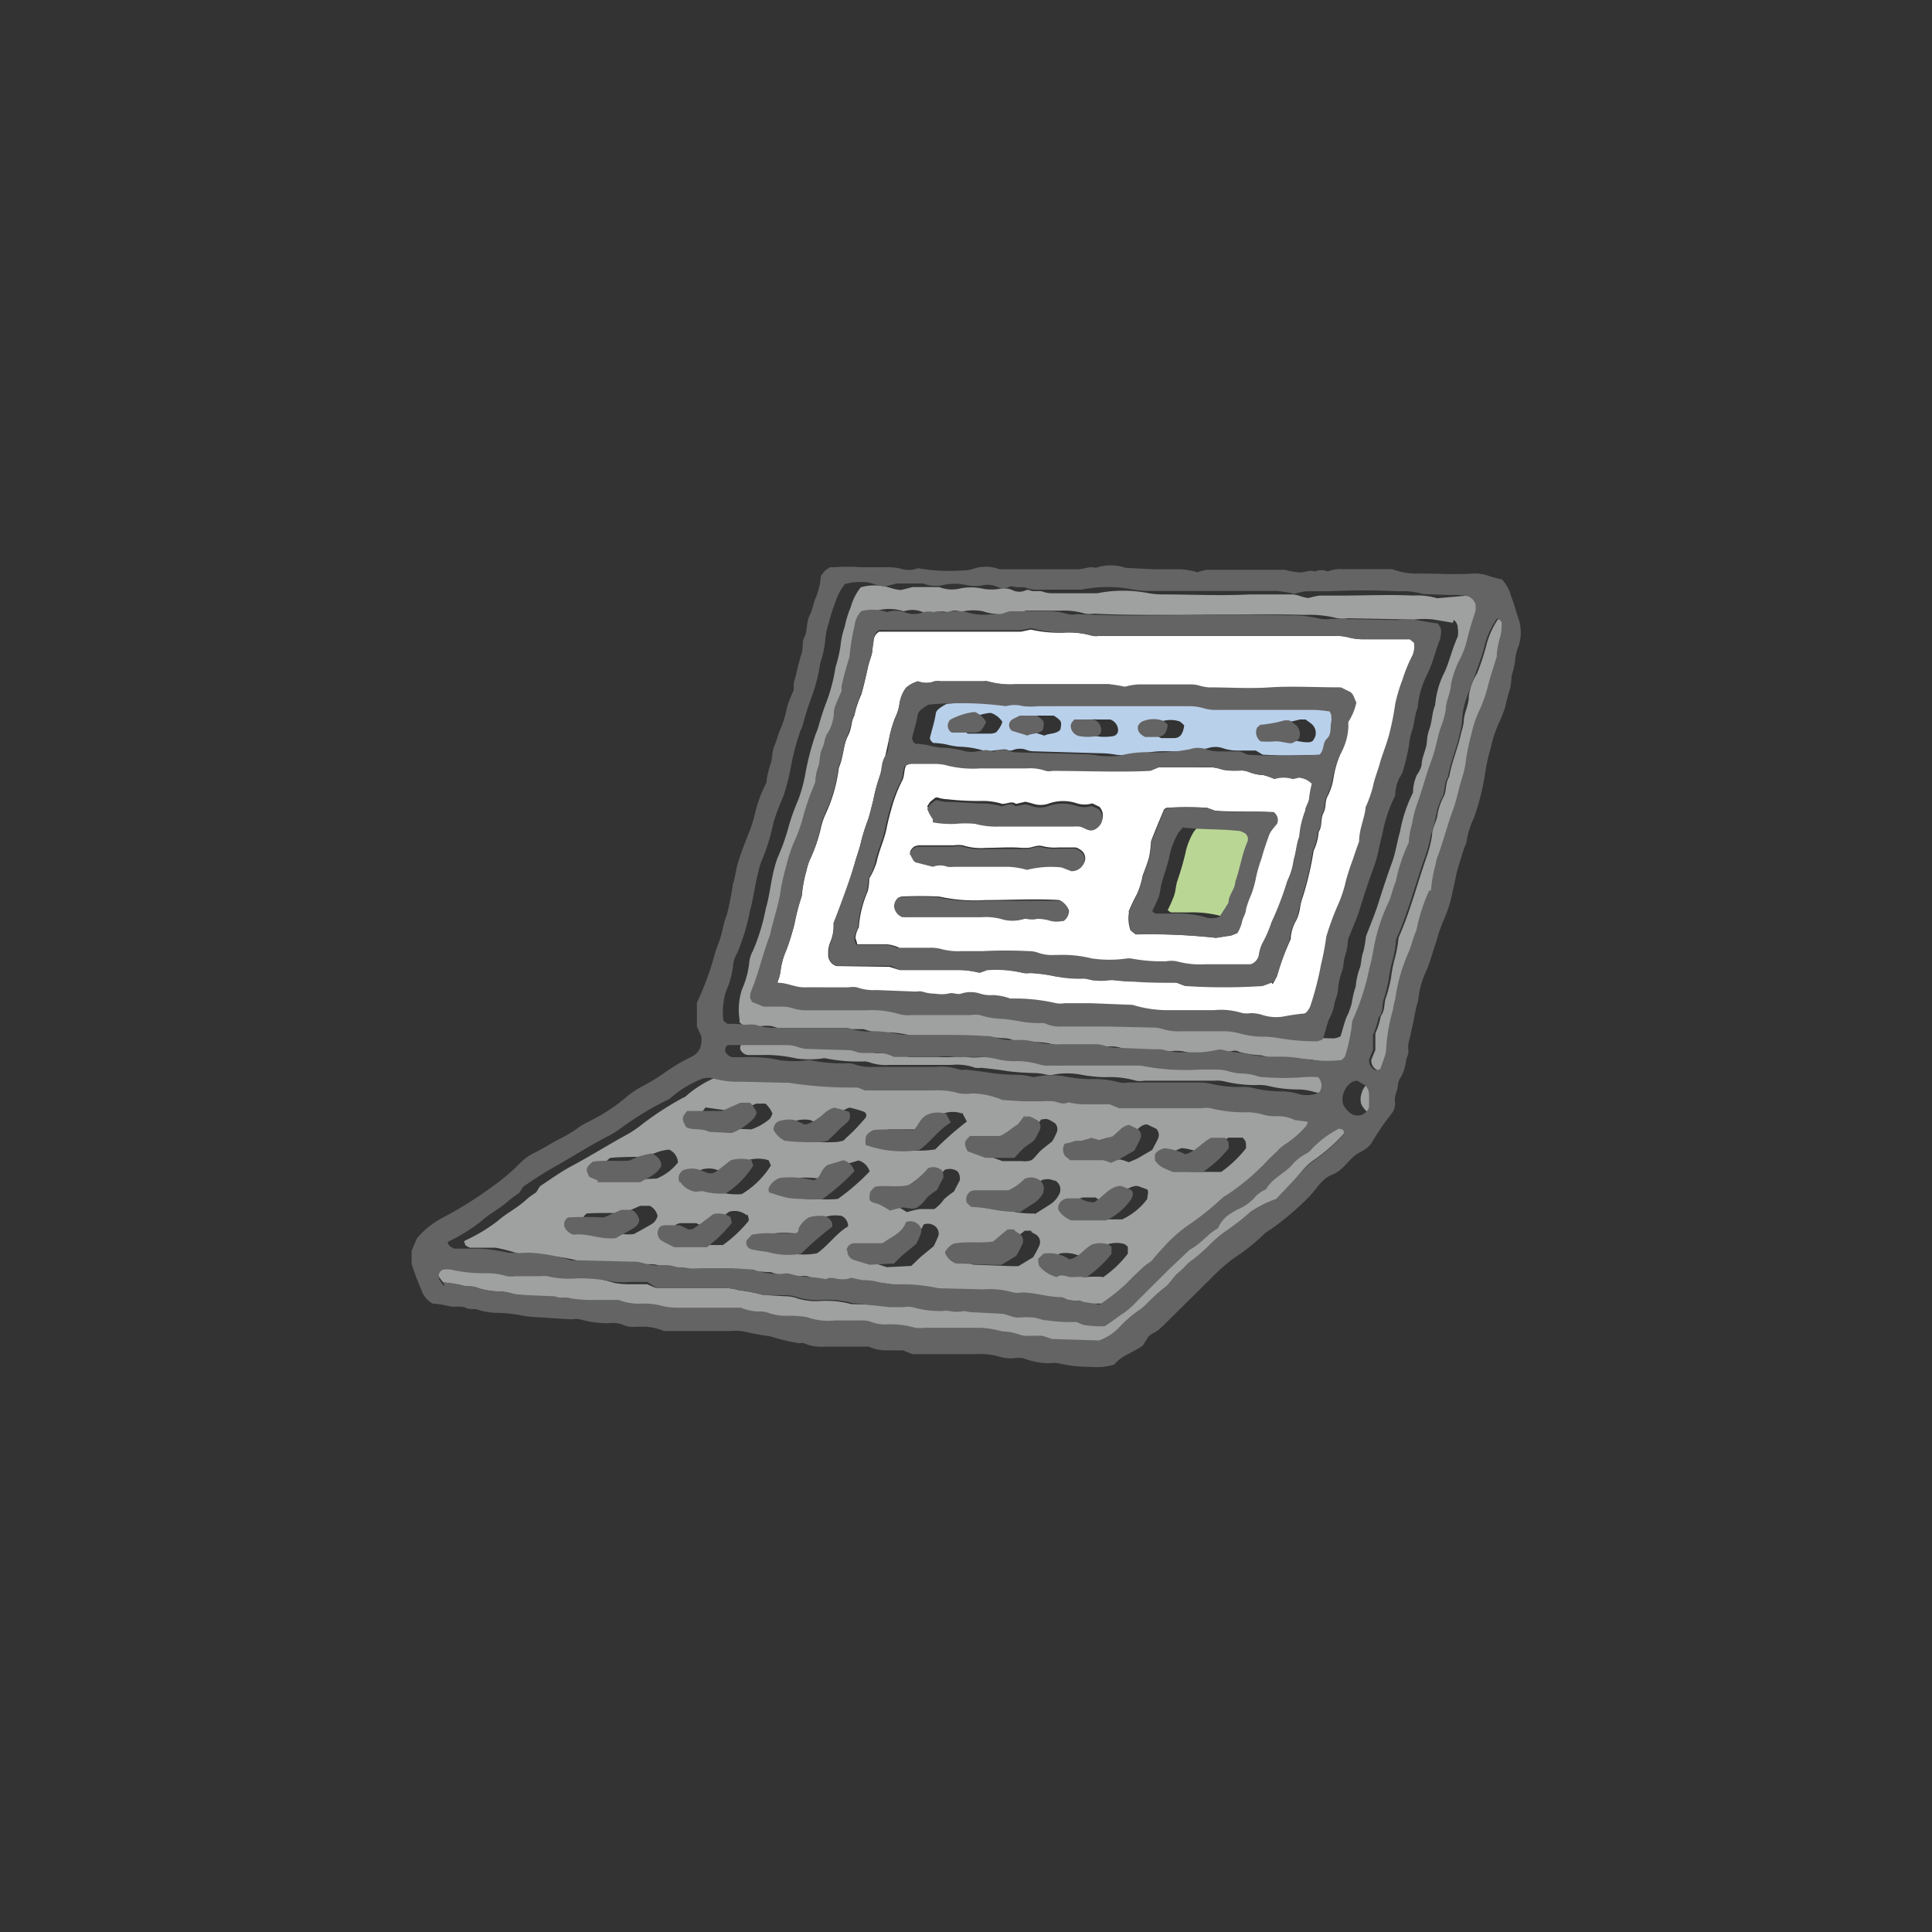 <svg xmlns="http://www.w3.org/2000/svg" viewBox="0 0 149.87 149.87"><rect x="0" y="0" width="149.87" height="149.87" fill="#333333" stroke="none"/><defs><style>.cls-1{fill:#9fa0a0;}.cls-2{fill:#fff;}.cls-3{fill:#b9d0ea;}.cls-4{fill:#bad695;}.cls-5{fill:#656464;}</style></defs><g id="レイヤー_2" data-name="レイヤー 2"><g id="レイヤー_1-2" data-name="レイヤー 1-2"><path class="cls-1" d="M86.54,101.12H84.78A1.85,1.85,0,0,1,84,101a.55.55,0,0,0-.33-.09c-1,0-2-.37-3-.37a1.52,1.52,0,0,1-.67,0,6.47,6.47,0,0,0-2.36-.24l-3.08-.12a1,1,0,0,1-.34,0,14.39,14.39,0,0,0-3.27-.31,5.9,5.9,0,0,1-1.51-.19,6.77,6.77,0,0,0-1.1-.15,4.87,4.87,0,0,1-.87-.16,1.68,1.68,0,0,1-.8.11c-.38,0-.75-.29-1.14,0-.4,0-.79-.13-1.18-.16A5.69,5.69,0,0,1,62.63,99a1.46,1.46,0,0,0-.51,0,5.66,5.66,0,0,1-2.34-.32c-.56,0-1.13-.08-1.64-.1H55.49a6.21,6.21,0,0,1-2.19-.21,3.49,3.49,0,0,0-1,0,4.15,4.15,0,0,1-1.16-.2,2.39,2.39,0,0,0-.84-.1L46.35,98h-.8a12.9,12.9,0,0,0-3.37-.6,9.77,9.77,0,0,1-1.53,0,13.66,13.66,0,0,0-2.19-.61h-2a2.21,2.21,0,0,1-.34-.18A2.61,2.61,0,0,1,36,96.3a.4.4,0,0,1,.15-.1,12.9,12.9,0,0,0,2.46-1.49c.67-.6,1.52-1,2.19-1.63a5.53,5.53,0,0,1,.79-.58c.11-.18.19-.32.31-.49.79-.52,1.56-1.08,2.41-1.54,1.45-.77,2.81-1.63,4.29-2.44a7.92,7.92,0,0,0,1-.65A23.34,23.34,0,0,1,53,85.15a.75.75,0,0,0,.28-.18,8.41,8.41,0,0,1,2.49-1.49,1.43,1.43,0,0,1,.82,0,7,7,0,0,0,2.19.25l3.28.08a1.71,1.71,0,0,1,.32,0,32.72,32.72,0,0,0,5.33.38,2.22,2.22,0,0,1,.59.22h5.4a5.93,5.93,0,0,1,2,.23,4.44,4.44,0,0,0,1,.12,6.2,6.2,0,0,1,2.18.28c.57,0,1.13.08,1.63.1H82a6,6,0,0,1,.85,0c.38,0,.74.29,1.15.08l1,.14h2.19l.76.32h6.37a1.56,1.56,0,0,1,.68,0A11.08,11.08,0,0,0,97.9,86a4.6,4.6,0,0,1,1.16.18,3.86,3.86,0,0,0,1,.13,2.76,2.76,0,0,1,1.47.29l1,.13a1.66,1.66,0,0,1-.15.33,7.5,7.5,0,0,1-1.64,1.43,3.05,3.05,0,0,0-.64.55l-.6.59a19.84,19.84,0,0,1-3.28,2.79,1.5,1.5,0,0,0-.42.29,23.23,23.23,0,0,1-2.25,1.82,12.55,12.55,0,0,0-2.4,2.14c-.25.23-.41.54-.66.77s-.54.41-.78.64-.84.79-1.23,1.2a17.15,17.15,0,0,1-2.08,1.63M74.63,86.38a2.1,2.1,0,0,0-1.44,0c-.61.18-.74.8-1.13,1.23H68.9c-.33.18-.56.36-.59.67a2,2,0,0,0,.08.49,8.53,8.53,0,0,0,4.16.39A25.12,25.12,0,0,1,75,87c-.11-.22-.23-.42-.36-.7M59.16,96.2a.52.52,0,0,0,.29.68l.08,0c.43.11.89.15,1.33.23a5.5,5.5,0,0,0,2.52.11c.87-.6,1.48-1.54,2.41-2.09a.88.88,0,0,0-.51-.81,2.77,2.77,0,0,0-1.34.1l-.39.31a4.12,4.12,0,0,0-.32.41c-.09.18-.14.43-.42.51a9.39,9.39,0,0,1-1.51,0,6.69,6.69,0,0,0-1.73.1l-.41.42M61,92.52a12.53,12.53,0,0,0,1.23.38,6.75,6.75,0,0,0,1.19.1A7.49,7.49,0,0,0,65,93a16.64,16.64,0,0,0,2.46-2.13,1.28,1.28,0,0,0-.86-.85l-1.21.36c-.6.36-.52,1.08-1.13,1.19a7.41,7.41,0,0,0-2.57-.18,1.67,1.67,0,0,0-.85.7.4.4,0,0,0,.1.5m25-4.33-.66.18h-.44l-.38.12-.47.11c-.28.43-.3.64,0,.92a4.71,4.71,0,0,0,.42.36h2.51a3.69,3.69,0,0,1,.64.21l.65-.28,1.17-.68c.16-.31.34-.61.47-.92a.68.68,0,0,0-.16-.72L89,87.23h-.16a1.22,1.22,0,0,0-.57.35l-.59.52-1,.29L86,88.26M80,95.47h-.51l-.51.41-.6.52c-1.05.25-2.08,0-3.06.16a1.53,1.53,0,0,0-.71.71,1.46,1.46,0,0,0,.87.83l3,.12H79l1.14-.69a7.77,7.77,0,0,0,.48-.9.68.68,0,0,0-.28-.87L80,95.57m-5.55-4.08a.79.79,0,0,0-.17-.62,1.06,1.06,0,0,0-1-.12,6.76,6.76,0,0,1-1.47,1.3c-.87.21-1.79,0-2.64.13-.49.42-.49.42-.42,1,.18.28.5.25.75.36a8.92,8.92,0,0,1,.85.49,8.56,8.56,0,0,1,1-.24h1.13a3,3,0,0,0,.75-.76,6.36,6.36,0,0,1,.77-.6l.48-.92m6.33-4.73c-.14.2-.31.42-.54.7a3.83,3.83,0,0,1-1.39.89H76.58c-.49.44-.51.59-.21,1.19l1.39.51h1.55A1.37,1.37,0,0,0,80,90c.2-.1.49-.52.74-.75s.62-.49.88-.71a4.41,4.41,0,0,0,.33-.65.65.65,0,0,0-.15-.79c-.27-.13-.52-.42-1-.24M67,97.14a.73.73,0,0,0,.54.75l1.26.41,1.89-.1.73-.7,1-.82a8,8,0,0,0,.38-.84.7.7,0,0,0-.16-.62.9.9,0,0,0-1-.23c-.29.81-1.14,1.08-1.82,1.64H67.49a.6.6,0,0,0-.57.56m13.34-3,1.25-.79a2,2,0,0,0,.65-.75.79.79,0,0,0-.31-1.07l-.1,0a1.19,1.19,0,0,0-1,0,4.41,4.41,0,0,1-1.25.88H76.86a.9.9,0,0,0-.28.08c-.29.2-.43.41-.28.92l.3.29a15.14,15.14,0,0,1,1.78.2,7.45,7.45,0,0,0,1.88.18M54,91.73a1.81,1.81,0,0,0,1.16.76,2.3,2.3,0,0,1,.74,0,4.76,4.76,0,0,0,1.64.14,6.76,6.76,0,0,0,2.26-2.22L59.62,90A2.86,2.86,0,0,0,58,90c-.35.26-.72.58-1.13.88a.77.77,0,0,1-.66.1l-.47-.18a1.85,1.85,0,0,0-1.29-.08.76.76,0,0,0-.41,1m40.69-.81a9.11,9.11,0,0,0,1.93-1.84c0-.51,0-.51-.26-.82H95.3c-.74.38-1.17,1-2,1.28a4.48,4.48,0,0,0-1.64-.47c-.28.11-.56.18-.72.49V90c.43.49.43.49,1.43.9ZM85.54,99.1a8.56,8.56,0,0,0,1.95-1.85v-.54a1.86,1.86,0,0,0-.28-.21,2.22,2.22,0,0,0-1.2,0c-.64.31-1,1-1.82,1.18a2.66,2.66,0,0,0-2-.44l-.43.39c0,.49,0,.52.16.65a2.53,2.53,0,0,0,1.28.77c.41-.23.77.1,1.16,0a11.42,11.42,0,0,1,1.17,0M62.89,86.89a2.54,2.54,0,0,0-1.31.1.7.7,0,0,0-.36.67,1.94,1.94,0,0,0,.87.83,17.44,17.44,0,0,0,2.8.1,3.45,3.45,0,0,0,.54-.11c.29-.3.64-.59.95-.92s.52-.57.74-.82a.31.31,0,0,0-.14-.51,7.86,7.86,0,0,0-1.08-.31,2,2,0,0,0-.88.56,4.51,4.51,0,0,1-1,.65,1.78,1.78,0,0,1-.38.1l-.77-.34m22.12,6h-.9a.8.8,0,0,0-.75.57.92.92,0,0,0,0,.33,2,2,0,0,0,1,.8h2.71A5.1,5.1,0,0,0,89,93c0-.3.13-.51,0-.73L88.26,92h-.18c-.84.13-1.28.89-1.94,1.26a1.77,1.77,0,0,1-1.09-.32M57.93,94.27A1.52,1.52,0,0,0,56.55,94c-.23.18-.49.39-.77.59l-.83.57a2.16,2.16,0,0,1-.36,0L54,94.88H52.82a1.32,1.32,0,0,0-.33.08.7.7,0,0,0-.23.61.71.71,0,0,0,.35.54,10.09,10.09,0,0,0,.93.47h2.54a10.22,10.22,0,0,0,2-1.88,1.15,1.15,0,0,0-.1-.49M47.68,91.42a27.44,27.44,0,0,0,3.27,0,4.07,4.07,0,0,0,1.64-1.24,1.14,1.14,0,0,0-.69-1,3.57,3.57,0,0,0-1,.23,5.4,5.4,0,0,0-.74.33c-1,0-1.94,0-2.83.08-.57.46-.59.56-.28,1.18l.69.38m3.28,3a1.16,1.16,0,0,0-.61-.84h-.75l-1.35.59a25.78,25.78,0,0,0-2.78,0,.63.63,0,0,0-.28.75,1.09,1.09,0,0,0,.72.59c1-.15,2,.41,3.2.26.4-.22.9-.49,1.39-.78a1,1,0,0,0,.46-.69m3.71-8.35c-.42.51-.42.62,0,1.26.53.26,1.2,0,1.75.36l1.79.08a4.42,4.42,0,0,0,1.46-.83,2.09,2.09,0,0,0,.19-.4,2.16,2.16,0,0,0-.54-.77h-.72l-1.45.64Z"/><path class="cls-1" d="M57.37,79.09a5.06,5.06,0,0,1,.18-2.32,7,7,0,0,0,.56-2,2.37,2.37,0,0,1,.29-1,15.56,15.56,0,0,0,1-3.27c.3-1,.39-2.11.67-3.16a7.41,7.41,0,0,1,.25-.8,16.41,16.41,0,0,0,.9-2.58A18.77,18.77,0,0,1,61.94,62a11.92,11.92,0,0,0,.56-2.13,21.21,21.21,0,0,1,.78-2.94,5.47,5.47,0,0,0,.23-.64,19.14,19.14,0,0,1,.64-1.94,13.8,13.8,0,0,0,.67-2.62,10.15,10.15,0,0,0,.38-1.63,6.3,6.3,0,0,1,.33-1.49A8,8,0,0,1,66,47.08a4.21,4.21,0,0,1,.77-1.52,3.74,3.74,0,0,1,1.49-.12c.54,0,1,.3,1.63.33l.9-.23h2.07a2.63,2.63,0,0,0,1.52.13,4.22,4.22,0,0,1,1.87,0,3.66,3.66,0,0,0,1.32,0,1.71,1.71,0,0,1,1,.12,1.17,1.17,0,0,0,1,0,.42.42,0,0,1,.31,0c.33.14.67,0,1,.1a2.18,2.18,0,0,0,.84.13h3.4a10.23,10.23,0,0,1,4,0,6.62,6.62,0,0,0,1,.09c2.28,0,4.56.12,6.83,0h3.28c.42,0,.75.23,1.28.28a6.28,6.28,0,0,1,.86-.19H104c1.88,0,3.75-.09,5.63,0a5.25,5.25,0,0,1,1.85.21l2.26-.2a4.39,4.39,0,0,1,1.35.12c.09.08.19.13.27.21a1.5,1.5,0,0,1,.23.33,2,2,0,0,1,0,.6c-.25.76-.47,1.52-.65,2.3a9.63,9.63,0,0,1-.46,1.27l-.74,2.07c0,.68-.36,1.31-.39,2a6.3,6.3,0,0,1-.33,1.49c-.24.82-.39,1.64-.68,2.46-.43,1.16-.74,2.37-1.17,3.55a11,11,0,0,0-.37,1.48,10,10,0,0,1-.23,1.41,11.5,11.5,0,0,0-1,3c-.26.5-.33,1.08-.58,1.63a14.34,14.34,0,0,0-1.09,3.74c-.08.5-.2,1-.33,1.5a17,17,0,0,1-1.31,4,13.51,13.51,0,0,1-.52,2.68c0,.15-.22.27-.3.36a10.51,10.51,0,0,1-2.91-.08,9.83,9.83,0,0,0-1.53-.18c-.45,0-.9,0-1.36,0a8.72,8.72,0,0,1-1.83-.29,7.66,7.66,0,0,1-1.64-.25.93.93,0,0,0-.44-.11,8.52,8.52,0,0,1-1.33.19H93.09a4.7,4.7,0,0,1-1.35-.14,2.9,2.9,0,0,0-.88,0l-2.9-.1a3.73,3.73,0,0,1-1-.16,2.35,2.35,0,0,0-.83-.12H83.74a8.13,8.13,0,0,1-2.36-.23,5.67,5.67,0,0,0-1.36-.1,4,4,0,0,1-1.64-.23,2.51,2.51,0,0,0-.67-.08c-1.2-.13-2.39,0-3.57-.08H71.72a4.66,4.66,0,0,1-1.18-.15A8.62,8.62,0,0,0,69,80.08a4.43,4.43,0,0,1-2-.25H61.38a4,4,0,0,1-1.5-.23,3,3,0,0,0-.85,0,7.82,7.82,0,0,1-1.36-.08c-.1,0-.18-.13-.3-.21m55.33-31-1.47-.25a6.44,6.44,0,0,0-1.52,0l-5.13-.1a3,3,0,0,1-.85,0,8.54,8.54,0,0,0-2.52-.26c-3.52-.1-7,0-10.58,0-1.93,0-3.86,0-5.8-.1a1.89,1.89,0,0,1-.67,0,5.5,5.5,0,0,0-1.85-.23H79.58l-.71.25H78.1a4.32,4.32,0,0,1-1.85-.2,3.89,3.89,0,0,0-1.52,0,.62.62,0,0,1-.33,0,.91.91,0,0,0-.65,0c-.26.12-.53,0-.82,0a2,2,0,0,1-1.51,0,2.1,2.1,0,0,0-1.31,0,3.67,3.67,0,0,0-2-.08,1.81,1.81,0,0,0-.5,1.08,16.49,16.49,0,0,0-.43,2.33c-.29.73-.38,1.53-.62,2.29a.43.43,0,0,0,0,.16v.18c-.15.36-.31.72-.46,1.1A2,2,0,0,0,66,55a13.22,13.22,0,0,1-.44,1.64c-.29.38-.26.87-.46,1.28s-.13,1-.34,1.49a4.62,4.62,0,0,0-.2,1.11,23.66,23.66,0,0,0-.88,2.44A11.59,11.59,0,0,1,63,64.85a11,11,0,0,0-.72,2.09c-.16.6-.29,1.21-.39,1.82-.15,1.25-.62,2.41-.85,3.62-.56,1.42-.89,2.93-1.48,4.34a1.44,1.44,0,0,0-.08.51,1,1,0,0,0,.12.32l.93.38h1.36a2.59,2.59,0,0,1,.83.1,3.42,3.42,0,0,0,1.35.18h4.42a6.63,6.63,0,0,1,2.54.28,2.55,2.55,0,0,0,1,.08c1.54,0,3.08.08,4.61,0a1.89,1.89,0,0,1,.67,0,6.44,6.44,0,0,0,1.85.29c.5,0,1,.18,1.5.23s1,0,1.53.1a1.16,1.16,0,0,1,.32.08,2.66,2.66,0,0,0,1.18.18h3.41l3.59.09a2.2,2.2,0,0,1,.67.08,4.49,4.49,0,0,0,1.63.21h3.28a4.27,4.27,0,0,1,1.18.08,7.7,7.7,0,0,0,2.19.28,7.07,7.07,0,0,1,1,.11,16.09,16.09,0,0,0,2.86.25,1.66,1.66,0,0,0,.49-.16c.15-.49.28-1,.45-1.46a5.51,5.51,0,0,0,.42-1.11,7.55,7.55,0,0,1,.31-1.31,5.43,5.43,0,0,1,.28-1.33c.18-.41.12-.88.3-1.33a8.05,8.05,0,0,0,.21-1.21c.33-.85.65-1.64.88-2.32.36-1.13.72-2.26,1.13-3.38.3-.8.4-1.63.64-2.45a11,11,0,0,1,1-3,3.35,3.35,0,0,1,.31-1.39,2.17,2.17,0,0,0,.36-.75c0-.64.38-1.2.41-1.84a3.3,3.3,0,0,1,.21-1c.2-.59.18-1.23.43-1.82a6.78,6.78,0,0,1,.75-2.59c.38-.88.59-1.83,1-2.71a2,2,0,0,0,0-.69.74.74,0,0,0-.31-.61"/><path class="cls-1" d="M34.38,99.48a4.57,4.57,0,0,1-.41-.57.54.54,0,0,1,.2-.72l.08,0a2.08,2.08,0,0,1,.61,0,11.11,11.11,0,0,0,2.7.28,5.37,5.37,0,0,1,1.64.23,2.51,2.51,0,0,0,.67,0h2a2.18,2.18,0,0,1,.51,0,7.13,7.13,0,0,0,2.34.25,14,14,0,0,1,2.94.57,5.72,5.72,0,0,0,1.17.1H50.2l.67.29H56a4.3,4.3,0,0,1,1.34.18,11.51,11.51,0,0,1,1.84.36l1.63.1a3.33,3.33,0,0,1,.84.1,4.84,4.84,0,0,0,1.85.28,7.38,7.38,0,0,1,2.52.23l2.9.1h1.2a1.52,1.52,0,0,1,.67,0,8.13,8.13,0,0,0,2.36.29,1.4,1.4,0,0,1,.5,0c.38.21.77,0,1.15,0a4.79,4.79,0,0,0,1,.11l1.88.1c.46,0,.85.3,1.33.3a5.92,5.92,0,0,1,1.19,0,9.22,9.22,0,0,1,1,.23,14.68,14.68,0,0,1,2.33.13l.54.23a10,10,0,0,0,1.64.1c.55-.32,1-.69,1.46-1a6.12,6.12,0,0,0,1.11-1l2.42-2.4,1.64-1.56c.82-.41,1.36-1.19,2.16-1.64a2.54,2.54,0,0,1,.84-1c.24-.14.49-.31.73-.42a3.9,3.9,0,0,0,1.36-1,2.68,2.68,0,0,1,.53-.41.45.45,0,0,0,.29-.18c.49-.8,1.38-1.16,2-1.85a3.53,3.53,0,0,1,1.07-.85,1.44,1.44,0,0,0,.39-.31,8.07,8.07,0,0,1,2.16-1.64.65.65,0,0,1,.31.08.33.33,0,0,1,0,.45,13.49,13.49,0,0,1-2.16,1.9,4.32,4.32,0,0,0-1,.9l-1.9,2.24a9,9,0,0,0-1.84,1.34,16.3,16.3,0,0,1-1.75,1.35A10.4,10.4,0,0,0,94,96.81a10.47,10.47,0,0,1-1.27,1.13c-.41.3-.73.7-1.12,1a14.46,14.46,0,0,1-1.16,1.23,12.35,12.35,0,0,0-1.26,1.14,4.84,4.84,0,0,1-.64.56,9.67,9.67,0,0,0-1.64,1.42,4.3,4.3,0,0,1-1.47.94l-3.65-.12L81,104H79.9a2,2,0,0,1-.67-.1,3.73,3.73,0,0,0-1.32-.25,8.4,8.4,0,0,0-1.64-.28H71.83a1.89,1.89,0,0,1-.67,0,6.94,6.94,0,0,0-2.36-.26,2.73,2.73,0,0,1-1.16-.23,1.9,1.9,0,0,0-.67-.08h-2a4.63,4.63,0,0,1-2.18-.26l-1.63-.12a3.76,3.76,0,0,1-1.33-.19,1.89,1.89,0,0,0-.85-.12,4.07,4.07,0,0,1-1.33-.29H52.69a5,5,0,0,1-1.34-.18,5.21,5.21,0,0,0-1.36-.15,4.14,4.14,0,0,1-1.84-.28L47,101.1H45.78a12.27,12.27,0,0,1-1.36-.13,3,3,0,0,1-1.15-.15l-2.7-.36a3.32,3.32,0,0,1-.83-.11,4.35,4.35,0,0,0-1-.17,5.41,5.41,0,0,1-1.64-.26c-.4-.16-.9-.08-1.32-.23a10.69,10.69,0,0,0-1.38-.21"/><path class="cls-1" d="M67.28,81.47l.54.21c.92.1,1.85-.16,2.7.33h3.41a2.83,2.83,0,0,1,1.16,0,5.79,5.79,0,0,0,1,0H77.3a6.1,6.1,0,0,1,1.34.19,5.91,5.91,0,0,0,1.18.12,6.62,6.62,0,0,1,2,.28,2.43,2.43,0,0,0,.85,0h6.48a2.18,2.18,0,0,1,.51,0,18.91,18.91,0,0,0,4.57.31h1.37a3.37,3.37,0,0,1,1,.15,3.36,3.36,0,0,0,.84.14,4.7,4.7,0,0,1,1.34.22,2,2,0,0,0,.49,0,26.37,26.37,0,0,0,3.08,0,5.53,5.53,0,0,1,1.15,0,.93.93,0,0,1,.09,1.13,2.4,2.4,0,0,1-.27.16,2.58,2.58,0,0,1-1.35,0,4.63,4.63,0,0,0-1.34-.2,9.5,9.5,0,0,1-2.19-.26,3.52,3.52,0,0,0-1-.08,9.93,9.93,0,0,1-2.36-.26,2.67,2.67,0,0,0-.85-.08H88.78a1.89,1.89,0,0,1-.67,0,7.36,7.36,0,0,0-2.38-.27,11.49,11.49,0,0,1-1.85-.19,5.76,5.76,0,0,0-2.19,0,1.35,1.35,0,0,1-.49,0,4.88,4.88,0,0,0-.84-.13,20.51,20.51,0,0,1-2.21-.15c-.69-.12-1.36-.18-2-.26a2.17,2.17,0,0,1-.51,0,4.06,4.06,0,0,0-1.83-.22H69a3.91,3.91,0,0,1-1.52-.19,1.22,1.22,0,0,0-.5-.08,13.28,13.28,0,0,1-2.88-.23.58.58,0,0,0-.32,0,7.74,7.74,0,0,1-2,0,10.63,10.63,0,0,0-2.7-.27H58a.73.73,0,0,1-.54-.37.41.41,0,0,1,.18-.55h4.62a3,3,0,0,1,.83.15,2.4,2.4,0,0,0,.84.15l3.27.09"/><path class="cls-1" d="M111.05,69.09a13.11,13.11,0,0,0-1,3.11c-.24.57-.38,1.19-.64,1.77a13.48,13.48,0,0,0-1,3.57,4.62,4.62,0,0,1-.18.82,12.37,12.37,0,0,0-.51,2.83,2.18,2.18,0,0,1-.1.67c-.11.38-.26.74-.38,1.1l-.34.08a.82.82,0,0,1-.52-.84l.31-.75V80.16a5.29,5.29,0,0,0,.42-1.35c.35-.42.23-1,.41-1.45a10.71,10.71,0,0,0,.38-1.48,11,11,0,0,1,.29-1.5,9.27,9.27,0,0,0,.3-1.64c.87-1.95,1.42-4.08,2.14-6.16a9.14,9.14,0,0,0,.46-1.8c0-.57.38-1.08.43-1.64a4.65,4.65,0,0,1,.51-1.42c.19-.48.09-1,.39-1.47.2-1.18.7-2.26.93-3.43a4.78,4.78,0,0,0,.2-.83c0-.69.41-1.3.39-2a4.39,4.39,0,0,1,.64-1.75,17.8,17.8,0,0,0,.7-2.1,6.3,6.3,0,0,1,.86-2c0-.09.18-.12.27-.17s.22.15.22.21a3.89,3.89,0,0,1-.12,1.18,6.66,6.66,0,0,0-.26,1.33v.18c-.21.7-.44,1.39-.64,2.1a11.2,11.2,0,0,1-.64,1.93,8.19,8.19,0,0,0-.7,2,18.49,18.49,0,0,0-.43,2,6.81,6.81,0,0,1-.31,1.49c-.24.8-.39,1.64-.69,2.44-.42,1.16-.72,2.37-1.16,3.54a2.52,2.52,0,0,0-.18.65,10.75,10.75,0,0,0-.37,2.1"/><path class="cls-1" d="M106.69,83.83l.63.36a.9.9,0,0,1,.27.67,5.57,5.57,0,0,1,0,1,.93.93,0,0,1-1.16.62l-.16-.07a1.93,1.93,0,0,1-.66-.73,1.28,1.28,0,0,1,0-.82,1.51,1.51,0,0,1,.53-.84.85.85,0,0,1,.65-.19"/><path class="cls-2" d="M60.32,76.15a3.26,3.26,0,0,0,.23-.81A5.48,5.48,0,0,1,61,73.71a19,19,0,0,0,.64-2.07,16,16,0,0,1,.56-2.14,10.37,10.37,0,0,1,.37-2,4.63,4.63,0,0,1,.25-.8,11.83,11.83,0,0,0,.88-2.57,5.33,5.33,0,0,1,.35-1,11.91,11.91,0,0,0,1-3.41,1.16,1.16,0,0,1,.08-.32c.3-.74.3-1.64.64-2.3S66,56,66.28,55.5a7.69,7.69,0,0,1,.54-1.64c.2-.7.36-1.42.52-2.15.09-.39.25-.75.32-1.14a4.4,4.4,0,0,1,.13-1A.84.84,0,0,1,68.2,49h11l.77-.16a9.8,9.8,0,0,0,2.42.24,6.52,6.52,0,0,1,2.36.25,2.18,2.18,0,0,0,.51,0h18.25a3.89,3.89,0,0,1,1.18.13,4.22,4.22,0,0,0,1,.13h3.7l.31.26a1.63,1.63,0,0,1-.11,1,11.87,11.87,0,0,0-.74,1.9,12.19,12.19,0,0,0-.49,2c-.1.72-.26,1.44-.43,2.16s-.55,1.67-.72,2.43-.41,1.16-.52,1.8a10.21,10.21,0,0,1-.59,1.63c0,.77-.46,1.64-.49,2.66-.17.47-.33,1-.51,1.44a14.43,14.43,0,0,0-.52,1.64,11,11,0,0,1-.66,1.93,25.26,25.26,0,0,0-.87,2.39,15.64,15.64,0,0,1-.49,2.13,21.83,21.83,0,0,1-.85,3.27,1.53,1.53,0,0,1-.26.4c-.13,0-.23.13-.33.13a15.11,15.11,0,0,0-1.5.24A3.77,3.77,0,0,1,98,78.8a3.35,3.35,0,0,0-.84-.13,2.51,2.51,0,0,1-.67,0,5.42,5.42,0,0,0-2.19-.23H90.89A8.9,8.9,0,0,1,88,78.16L84.75,78h-2A1.89,1.89,0,0,1,82,78a15.12,15.12,0,0,0-3.55-.36,4,4,0,0,0-1.33-.25,3.44,3.44,0,0,1-1-.11,2.24,2.24,0,0,0-1.49,0c-.31.08-.64-.15-1,0a2.91,2.91,0,0,1-1,0,2.63,2.63,0,0,1-1-.17,2.09,2.09,0,0,0-.5,0L68.07,77a4,4,0,0,1-1.51-.21,1.52,1.52,0,0,0-.67,0H62.48c-.7,0-1.32-.35-2-.35a.17.17,0,0,1-.14-.1m38.38,0a3.78,3.78,0,0,0,.33-.63,21.12,21.12,0,0,1,1.08-2.87v-.16a3.22,3.22,0,0,1,.42-1.28,3.31,3.31,0,0,0,.3-1,4.94,4.94,0,0,1,.21-.82A24.83,24.83,0,0,0,101.9,66a4.16,4.16,0,0,0,.39-1.47c.31-.45.13-1,.37-1.46s.1-.92.33-1.31a4.69,4.69,0,0,0,.46-1.46,7.8,7.8,0,0,1,.51-1.77,4.59,4.59,0,0,0,.52-2.13,1.4,1.4,0,0,1,0-.29,4.87,4.87,0,0,0,.58-1.51c-.15-.24-.18-.6-.48-.82l-.62-.36H93.69a3,3,0,0,1-.67-.11,2.55,2.55,0,0,0-.67-.12H88.27a5,5,0,0,0-1.08.18A10.62,10.62,0,0,0,86,53.09H78.79a6.44,6.44,0,0,1-2.18-.23,1,1,0,0,0-.34,0H73a1.35,1.35,0,0,0-.49,0,1.79,1.79,0,0,1-1.29,0,2.36,2.36,0,0,0-.93.48,2.75,2.75,0,0,0-.51,1.22,3.63,3.63,0,0,1-.35,1.13A9.43,9.43,0,0,0,69,57.15c-.11.49-.21,1-.33,1.49a11.59,11.59,0,0,1-.45,1.64,14,14,0,0,0-.48,1.8c-.13.49-.23,1-.39,1.47a16.47,16.47,0,0,0-.53,1.64c-.13.62-.36,1.2-.52,1.79-.46,1.63-1,3.11-1.64,4.63a3.31,3.31,0,0,1-.26,1.49,2,2,0,0,0-.15.84.92.92,0,0,0,.64,1L69,75l.72.23h4.54a6.53,6.53,0,0,1,1.64.21l.58-.21a9.21,9.21,0,0,1,2.82.22,1.35,1.35,0,0,0,.49,0,11.52,11.52,0,0,1,2,.27c.67.11,1.46.09,2.2.16.28,0,.55.13.83.15a5.79,5.79,0,0,0,1,0,1.78,1.78,0,0,1,.65,0,12.4,12.4,0,0,0,1.36.08c1.13,0,2.28,0,3.39.1l.62.24a49.71,49.71,0,0,0,6,0l.75-.29"/><path class="cls-2" d="M69.74,73.51a2.79,2.79,0,0,0-1-.26H66.49c0-.16-.09-.33-.13-.49a1.8,1.8,0,0,1,.26-.81,8.53,8.53,0,0,1,.69-2.8,4.4,4.4,0,0,0,.12-1A6.06,6.06,0,0,0,68,66.89c.18-.9.59-1.72.77-2.6q.15-.75.36-1.47a11.11,11.11,0,0,1,.84-2.23c.21-.36.13-.79.31-1.2a1.26,1.26,0,0,1,.42-.16h2a3,3,0,0,1,.67.08,8.24,8.24,0,0,0,2.75.25h3.59a3.63,3.63,0,0,1,1.5.19.85.85,0,0,0,.5,0c2.55,0,5.12.14,7.61,0l.54-.22h4.19a6.37,6.37,0,0,1,1.16.24,9.29,9.29,0,0,0,1.18,0,1.46,1.46,0,0,1,.51.12,3.75,3.75,0,0,0,1.15.24,6.87,6.87,0,0,1,.87.21,2.3,2.3,0,0,1,1.42,0l.47-.11a1.65,1.65,0,0,1,1,.47,10.52,10.52,0,0,0-.21,1.12c0,.36-.24.64-.31,1a7.2,7.2,0,0,0-.46,2c-.23.58-.24,1.22-.44,1.81a5.19,5.19,0,0,1-.49,1.64,27.11,27.11,0,0,1-1.07,3.42,8.78,8.78,0,0,1-.6,1.41,2.79,2.79,0,0,0-.39,1.11.93.93,0,0,1-.66.74H93.56a6.47,6.47,0,0,1-2.19-.23,2.37,2.37,0,0,0-.84,0,12.43,12.43,0,0,1-2.72-.21.81.81,0,0,0-.31,0,9.53,9.53,0,0,1-2.72,0,9.43,9.43,0,0,0-2.7-.28h-.16a3,3,0,0,1-1.34-.2,2.23,2.23,0,0,0-.68-.09,30.37,30.37,0,0,0-3.57,0H74.7a5.66,5.66,0,0,1-1.64-.18,3.08,3.08,0,0,0-.85-.09H69.85m17.73-2.89a2.75,2.75,0,0,0,.12,1.39l.39.31a47.71,47.71,0,0,1,6.21.26h0l1.16-.18a3.71,3.71,0,0,0,.47-.16,2.93,2.93,0,0,0,.35-.79c0-.41.29-.75.34-1.13A8.68,8.68,0,0,1,97,69.32a5.8,5.8,0,0,0,.33-1.15,10.52,10.52,0,0,1,.46-1.64c.16-.6.37-1.18.57-1.76a1.87,1.87,0,0,1,.15-.32,5.58,5.58,0,0,1,.49-.6A.78.78,0,0,0,98.8,63c-1.47-.08-3,0-4.54-.11l-.65-.23a27.24,27.24,0,0,0-3.13,0c-.1.08-.18.1-.19.15-.35.83-.69,1.64-1,2.44a8.6,8.6,0,0,1-.15,1.23c-.13.49-.34,1-.5,1.44a6.1,6.1,0,0,1-.45,1.45,13.85,13.85,0,0,0-.64,1.35m-5.12.7a1,1,0,0,0,.47-.83,1.48,1.48,0,0,0-.73-.77c-1.87-.12-3.79,0-5.72,0a12.65,12.65,0,0,1-3.58-.27c-1-.05-2-.05-3,0-.31.35-.39.54-.36.77a1,1,0,0,0,.64.79,3.53,3.53,0,0,0,.46,0h5.62a4.87,4.87,0,0,1,1.52.13,2.87,2.87,0,0,0,1.51.08c.16,0,.31-.14.49-.08a1.94,1.94,0,0,0,.83,0,2.77,2.77,0,0,1,1,.15,1.92,1.92,0,0,0,1,0m-10.18-7.8a7.42,7.42,0,0,0,1.76.12,7.82,7.82,0,0,1,1.53,0,6.24,6.24,0,0,0,1.83.21c1.93,0,3.85.12,5.78,0a3.84,3.84,0,0,1,.48,0c.39.08.72.43,1.14.25a1.15,1.15,0,0,0,.58-.59,1,1,0,0,0-.22-1l-.55-.26a2,2,0,0,1-1.18,0,3.33,3.33,0,0,0-2.16,0,1.9,1.9,0,0,1-1.33,0l-.51-.13-.74.17c-.31-.25-.67,0-1.06,0a5,5,0,0,0-1.49-.23A20.79,20.79,0,0,1,73.5,62a2.84,2.84,0,0,1-.65-.1.38.38,0,0,0-.33,0c-.13.12-.28.22-.39.33l-.2.31a3.24,3.24,0,0,0,.43.8m-1.79,2.74.31.57.15.15,1.33.34a1.69,1.69,0,0,1,1.13,0,1.4,1.4,0,0,0,.5,0h4.26a6.65,6.65,0,0,1,1.47.25,7.51,7.51,0,0,1,2.67-.2l.76.3a1,1,0,0,0,1-.69.77.77,0,0,0-.34-.88,1.22,1.22,0,0,0-.36-.18H82.1a3.9,3.9,0,0,1-1.18-.09c-.48-.16-.88.15-1.33.12h-.34c-.9-.08-1.8,0-2.72,0a4.65,4.65,0,0,1-1.85-.2,2.51,2.51,0,0,0-.67,0H71.29a2,2,0,0,0-.33.08.78.78,0,0,0-.39.54"/><path class="cls-3" d="M104.27,55.17l.15.28v.18a1.82,1.82,0,0,1,0,.33c-.1.44-.23.88-.33,1.32-.38.31-.2.89-.59,1.26-1.83,0-3.7.13-5.55,0l-.54-.32H95.87a3.39,3.39,0,0,1-1-.18,1.83,1.83,0,0,0-1.18,0,12.92,12.92,0,0,1-3,.24,8.34,8.34,0,0,0-2.53.28,9.64,9.64,0,0,1-1.52,0,6.69,6.69,0,0,0-1.34-.13l-5.11-.15a1.62,1.62,0,0,1-.49-.08,1.46,1.46,0,0,0-1.16,0,.62.62,0,0,1-.33,0c-.35-.16-.66,0-1,0a2.5,2.5,0,0,1-1,0,7.12,7.12,0,0,0-1.83-.28,5.51,5.51,0,0,1-1-.18,6.8,6.8,0,0,0-1-.11c-.15-.14-.28-.27-.23-.45.15-.6.34-1.19.44-1.8,0-.26.31-.49.85-.78a28.18,28.18,0,0,1,5.95.11,2.64,2.64,0,0,1,1.31,0,5.92,5.92,0,0,0,1.19,0H93.43a5,5,0,0,1,1.34.18,2.94,2.94,0,0,0,1,.12h7.48a9.65,9.65,0,0,1,1.07.09m-3.08.71h-.4a11,11,0,0,1-1.8.33c-.1,0-.18.11-.28.18A.92.92,0,0,0,99,57.43a7.11,7.11,0,0,0,1.13,0c.44,0,.87.16,1.31.15s.43-.17.56-.38a.91.91,0,0,0-.28-1.06,5.48,5.48,0,0,0-.49-.35M77.76,56a1.74,1.74,0,0,0-.87-.69h-.18a5.49,5.49,0,0,0-1.72.55.42.42,0,0,0-.18.27.64.64,0,0,0,.26.78h1.77a1.28,1.28,0,0,0,.43-.1,2.18,2.18,0,0,0,.49-.81M81,57.07c.4-.21.9-.1,1.25-.46.13-.65.11-.69-.51-1.1H80.49c-.23.12-.44.2-.63.31a.55.55,0,0,0-.12.76.43.43,0,0,0,.12.11l1.17.38m3.61-1.26c-.27.31-.3.38-.27.57a.84.84,0,0,0,.64.72,3.88,3.88,0,0,0,1.36,0,.46.46,0,0,0,.36-.51.89.89,0,0,0-.62-.78h-1a4.17,4.17,0,0,0-.5,0m7.25.46a2.11,2.11,0,0,0-.36-.31A2.24,2.24,0,0,0,90,56a.67.67,0,0,0-.47.44.83.83,0,0,0,.57.82h.93c.49,0,.71-.27.82-.9"/><path class="cls-4" d="M92.94,64.14c1.49.18,3,.1,4.47.28l.26.12a.53.53,0,0,1,.3.68s0,0,0,0c-.43,1-.56,2.06-.93,3.07,0,.58-.53,1-.51,1.64l-.71,1.1a1.68,1.68,0,0,1-1.21,0,8.89,8.89,0,0,0-2.52-.25H90.88c-.1,0-.18-.09-.3-.18a10.43,10.43,0,0,0,.48-1.08c.14-.36.14-.77.26-1.16.24-.69.45-1.4.62-2.11a5.42,5.42,0,0,1,.67-1.74,2.82,2.82,0,0,1,.33-.36"/><path class="cls-5" d="M88.63,104.39c-.78.56-1.64.76-2.19,1.46a4.68,4.68,0,0,1-1.82.18,10.15,10.15,0,0,1-2.52-.28,2.66,2.66,0,0,0-.69,0,5.52,5.52,0,0,1-2-.38,2.37,2.37,0,0,0-.84,0,3.82,3.82,0,0,1-1-.11,4.85,4.85,0,0,0-1.85-.21H70.78l-.73-.3h-1.3a3.4,3.4,0,0,1-1.37-.29H64a3.38,3.38,0,0,1-1.63-.26.69.69,0,0,0-.35,0,14.7,14.7,0,0,1-2.27-.54c-.62-.08-1.23-.19-1.84-.33a3.58,3.58,0,0,0-1.18-.08H51.51a4.65,4.65,0,0,0-1.37-.33h-.86a1.83,1.83,0,0,1-1-.17,2.16,2.16,0,0,0-1-.11,7.5,7.5,0,0,1-2.26-.29,1.52,1.52,0,0,0-.67,0l-2.61-.17a7.59,7.59,0,0,1-1.5-.18,11.25,11.25,0,0,0-1.64-.16,5,5,0,0,1-1.49-.23c-.31-.12-.69,0-1-.17s-.89,0-1.33-.13a7.09,7.09,0,0,0-1.21-.19,1.83,1.83,0,0,1-.89-1.08,19.92,19.92,0,0,1-.75-2v-1c.13-.33.26-.64.43-1a6.67,6.67,0,0,1,2.09-1.64A30.41,30.41,0,0,0,38.26,92a15.78,15.78,0,0,0,2.07-1.76,4,4,0,0,1,1.24-.87c.62-.3,1.18-.69,1.8-1a10.22,10.22,0,0,0,1.64-1c.19-.12.39-.23.59-.33A14.36,14.36,0,0,0,48.71,85a7.09,7.09,0,0,1,1.13-.74,15,15,0,0,0,1.83-1.13A14.08,14.08,0,0,1,53.59,82a1.39,1.39,0,0,0,.72-.69,2.27,2.27,0,0,0,.1-.9l-.35-.78V77.78a22.7,22.7,0,0,0,1.25-3.27,12.23,12.23,0,0,1,.41-1.3c.31-.73.36-1.53.67-2.27a22.84,22.84,0,0,0,.46-2.33c.18-.54.23-1.11.38-1.63s.52-1.51.81-2.25a10.69,10.69,0,0,0,.53-1.63,10,10,0,0,1,.88-2.38,5.78,5.78,0,0,1,.3-1.37c.19-.5.11-1,.32-1.49s.27-.87.46-1.28A8.16,8.16,0,0,0,61,55.12a3.69,3.69,0,0,1,.18-.65c.11-.32.26-.63.39-.94a.43.43,0,0,0,0-.16V53c.23-.75.35-1.53.61-2.29.15-.41,0-.91.23-1.32s.13-1.13.39-1.64.29-1,.51-1.44a5.82,5.82,0,0,0,.37-1.64c.14-.16.23-.31.35-.43A3,3,0,0,1,64.4,44h.36a13.89,13.89,0,0,1,2,0h1.89a4.71,4.71,0,0,1,1.18.1,2,2,0,0,0,1.32,0,.25.25,0,0,1,.17,0,14.78,14.78,0,0,0,3.39.15,2.37,2.37,0,0,0,.83-.14,3,3,0,0,1,2,.05h6.1c.45,0,.87-.26,1.35-.11a3.61,3.61,0,0,1,2.34,0l2.19.11h2a5.24,5.24,0,0,1,1.36.23,4.43,4.43,0,0,1,.8-.19h6a5.77,5.77,0,0,0,1.16.21c.39,0,.77-.23,1.16-.08a1.28,1.28,0,0,1,1,0,2.66,2.66,0,0,1,1.18-.18H108a5.27,5.27,0,0,0,2.19.34c1.36,0,2.72.1,4.09,0a3.17,3.17,0,0,1,1.33.23c.3.09.6.17.9.23a3,3,0,0,1,.69,1.24c.23.59.39,1.2.59,1.79a3.33,3.33,0,0,1,0,2.16,3.56,3.56,0,0,0-.26,1.16,7.42,7.42,0,0,1-.28,1.15,4.12,4.12,0,0,1-.18,1.21,11.43,11.43,0,0,0-.3,1.15,8.73,8.73,0,0,1-.42,1.11,9.62,9.62,0,0,0-.71,2.1,15,15,0,0,0-.47,2.19,18.6,18.6,0,0,1-.85,3.28,6.22,6.22,0,0,0-.53,1.63,1.63,1.63,0,0,1-.14.49c-.22.58-.38,1.18-.56,1.77s-.23,1.12-.38,1.64a10.16,10.16,0,0,1-.69,2.28,11.65,11.65,0,0,0-.57,1.63c-.26.76-.46,1.51-.75,2.25a7.12,7.12,0,0,0-.69,2.44,11.28,11.28,0,0,0-.36,1.63c-.15.56-.23,1.12-.39,1.64a2.43,2.43,0,0,0,0,.66c0,.22-.11.44-.18.65a3.54,3.54,0,0,1-.38,1.3,1.49,1.49,0,0,0-.26.62c0,.46-.3.87-.23,1.32a1.3,1.3,0,0,1-.3,1,18.59,18.59,0,0,0-1.44,2.1,1.8,1.8,0,0,1-.72.7c-.19.12-.41.22-.59.35-.62.47-1,1.21-1.8,1.52s-1.19,1.06-1.73,1.64a21.25,21.25,0,0,1-3.11,2.65,3,3,0,0,0-.41.28,14.47,14.47,0,0,1-2.33,1.87,12.92,12.92,0,0,0-1.54,1.32l-3.76,3.72c-.2.2-.4.39-.63.59s-.62.28-.82.59l-.42.67m-3.31-3.24a15.8,15.8,0,0,0,2.08-1.64c.39-.41.8-.8,1.23-1.2s.56-.39.79-.63a9.72,9.72,0,0,1,.67-.77,11.38,11.38,0,0,1,2.44-2.15,22,22,0,0,0,2.24-1.82,2,2,0,0,1,.41-.29,17.81,17.81,0,0,0,3.27-2.79l.61-.58a3.1,3.1,0,0,1,.64-.56,7.43,7.43,0,0,0,1.64-1.43,1,1,0,0,0,.13-.32l-1-.13a3,3,0,0,0-1.49-.3,3.36,3.36,0,0,1-1-.13,4.68,4.68,0,0,0-1.18-.18,10.59,10.59,0,0,1-2.86-.31,1.94,1.94,0,0,0-.68,0H86.81l-.75-.31H83.87a6.25,6.25,0,0,1-1-.15c-.39.21-.75,0-1.14-.08a6.17,6.17,0,0,0-.86,0H79.4l-1.64-.1a6.26,6.26,0,0,0-2.33-.51,3.78,3.78,0,0,1-1,0,5.77,5.77,0,0,0-2-.23H67.07a2.64,2.64,0,0,0-.61-.23,31.28,31.28,0,0,1-5.3-.37h-.35l-3.27-.08a7.12,7.12,0,0,1-2.2-.25,1.63,1.63,0,0,0-.82,0,8.31,8.31,0,0,0-2.47,1.49,1,1,0,0,1-.29.18,23.65,23.65,0,0,0-3.48,2.1,8,8,0,0,1-1,.65c-1.48.74-2.84,1.64-4.28,2.44-.83.47-1.64,1-2.42,1.54l-.31.49a7.56,7.56,0,0,0-.79.57c-.67.63-1.5,1-2.18,1.64a13.73,13.73,0,0,1-2.45,1.52s-.08,0-.13.12a1.67,1.67,0,0,0,.18.28l.32.18h2a13.47,13.47,0,0,1,2.18.31,9.9,9.9,0,0,0,1.54,0,12.83,12.83,0,0,1,3.37.6h.8l3.92.1a2.59,2.59,0,0,1,.83.1,4.29,4.29,0,0,0,1.18.2,3.49,3.49,0,0,1,1,0,6.21,6.21,0,0,0,2.19.21h2.56l1.63.1a5.83,5.83,0,0,0,2.34.33,1.1,1.1,0,0,1,.51,0,6,6,0,0,0,1.64.26,9.24,9.24,0,0,1,1.16.16c.41-.23.77,0,1.17,0a1.61,1.61,0,0,0,.78-.11l.87.18a5.2,5.2,0,0,1,1.18.13,6.37,6.37,0,0,0,1.5.2,13.42,13.42,0,0,1,3.28.31,1.93,1.93,0,0,0,.34,0l3.07.08a6.66,6.66,0,0,1,2.35.24,1.89,1.89,0,0,0,.67,0c1,0,2,.36,3,.36a.64.64,0,0,1,.33.1,1.75,1.75,0,0,0,.82.17Zm-29.15-22c.12.09.2.2.3.22a7.88,7.88,0,0,1,1.36.08,2.89,2.89,0,0,1,.83,0,4.11,4.11,0,0,0,1.51.23h5.63a4.4,4.4,0,0,0,2,.26,9.66,9.66,0,0,1,1.52.15,5.21,5.21,0,0,0,1.18.14h2.38c1.19,0,2.39,0,3.58.09a2.12,2.12,0,0,1,.67.08,4.38,4.38,0,0,0,1.64.23,4.78,4.78,0,0,1,1.36.1,7.82,7.82,0,0,0,2.36.22h2.39a2.35,2.35,0,0,1,.83.12,3.43,3.43,0,0,0,1,.16l2.9.12a2.17,2.17,0,0,1,.84.08,5,5,0,0,0,1.34.15h1.37a8.54,8.54,0,0,0,1.33-.2,1,1,0,0,1,.35,0,7.47,7.47,0,0,0,1.63.25,8.82,8.82,0,0,0,1.84.29c.45,0,.9,0,1.36,0a9.7,9.7,0,0,1,1.52.18,10.83,10.83,0,0,0,2.9.08c.09-.1.26-.21.29-.36a13.55,13.55,0,0,0,.54-2.68,18.19,18.19,0,0,0,1.31-4c.13-.51.25-1,.33-1.51A14.05,14.05,0,0,1,107.71,70c.24-.53.33-1.09.57-1.64a13,13,0,0,1,1-3,6.18,6.18,0,0,1,.25-1.42,9.27,9.27,0,0,1,.36-1.47c.44-1.18.73-2.4,1.18-3.56.29-.8.42-1.64.68-2.45a6.79,6.79,0,0,0,.4-1.4c0-.68.39-1.31.41-2a7.54,7.54,0,0,1,.76-2.07,6.67,6.67,0,0,0,.46-1.27,22.86,22.86,0,0,1,.67-2.28,2.15,2.15,0,0,0,0-.62,1.9,1.9,0,0,0-.22-.33,1.86,1.86,0,0,0-.28-.21,4.36,4.36,0,0,0-1.35-.12l-2.21-.08a5.25,5.25,0,0,0-1.85-.21c-1.86-.1-3.75-.08-5.61,0h-1.64a6.24,6.24,0,0,0-.88.19,12.83,12.83,0,0,0-1.36-.22H88.94a8.43,8.43,0,0,1-1-.1,10.23,10.23,0,0,0-4.05,0h-3.4a2.18,2.18,0,0,1-.84-.13c-.31-.12-.65,0-1-.1a.47.47,0,0,0-.33,0,1.12,1.12,0,0,1-1,0,1.71,1.71,0,0,0-1-.12,3.36,3.36,0,0,1-1.34,0,4.13,4.13,0,0,0-1.85,0,2.7,2.7,0,0,1-1.54-.13H69.57l-.9.23c-.64,0-1.08-.36-1.64-.33a4.18,4.18,0,0,0-1.49.15,4.67,4.67,0,0,0-.78,1.52,11.21,11.21,0,0,0-.46,1.46A6.3,6.3,0,0,0,64,49.83a8.31,8.31,0,0,1-.38,1.64,12.6,12.6,0,0,1-.67,2.62c-.24.64-.44,1.28-.62,1.93a2.35,2.35,0,0,1-.23.64,18.85,18.85,0,0,0-.78,3,17.57,17.57,0,0,1-.56,2.13A18.89,18.89,0,0,0,60,63.8a15,15,0,0,1-.9,2.93,4.63,4.63,0,0,0-.25.8c-.27,1-.39,2.11-.68,3.16a16.21,16.21,0,0,1-1,3.28,2.18,2.18,0,0,0-.31,1,6.91,6.91,0,0,1-.55,1.95,5.4,5.4,0,0,0-.18,2.33M34.4,99.48a10.17,10.17,0,0,1,1.33.2c.42.14.91,0,1.32.23a5.68,5.68,0,0,0,1.64.26,4.34,4.34,0,0,1,1,.16,4.05,4.05,0,0,0,.84.12l2.55.11c.36.2.77,0,1.15.15a12.27,12.27,0,0,0,1.36.13H48a4.28,4.28,0,0,0,1.84.28,5.66,5.66,0,0,1,1.36.14,5,5,0,0,0,1.34.18h4.91a4.29,4.29,0,0,0,1.33.3,1.89,1.89,0,0,1,.85.11,4,4,0,0,0,1.33.22,8.5,8.5,0,0,1,1.63.1,4.9,4.9,0,0,0,2.18.26h2.05a2.2,2.2,0,0,1,.67.08,3.08,3.08,0,0,0,1.16.23A6.94,6.94,0,0,1,71,103a2.51,2.51,0,0,0,.67,0h4.44a8.4,8.4,0,0,1,1.64.28,4.22,4.22,0,0,1,1.32.24,1.43,1.43,0,0,0,.67.1h1.13l.74.25,3.65.11a4.17,4.17,0,0,0,1.48-.93,9.66,9.66,0,0,1,1.63-1.43,4.22,4.22,0,0,0,.64-.55,15.19,15.19,0,0,1,1.26-1.15c.49-.34.72-.87,1.17-1.23s.7-.75,1.11-1a12.46,12.46,0,0,0,1.28-1.13,9.25,9.25,0,0,1,1.45-1.2A17.74,17.74,0,0,0,97,94a8.69,8.69,0,0,1,2-1L101,90.88a4.61,4.61,0,0,1,1-.9,13,13,0,0,0,2.16-1.9.31.31,0,0,0,0-.44.65.65,0,0,0-.31-.08,7.87,7.87,0,0,0-2.16,1.64,1.66,1.66,0,0,1-.39.31,3.53,3.53,0,0,0-1.07.85c-.6.69-1.49,1-2,1.85,0,.08-.2.11-.29.18a2.35,2.35,0,0,0-.53.41,3.67,3.67,0,0,1-1.36,1c-.24.12-.49.28-.73.43a2.54,2.54,0,0,0-.84,1.05c-.8.44-1.34,1.23-2.16,1.64l-1.64,1.55-2.42,2.41a7,7,0,0,1-1.12,1c-.47.29-.9.67-1.45,1a9,9,0,0,1-1.64-.1l-.56-.23a12.91,12.91,0,0,1-2.31-.13c-.34,0-.65-.18-1-.21a5.92,5.92,0,0,0-1.19,0c-.48,0-.87-.28-1.33-.3l-1.87-.1a4.88,4.88,0,0,1-1-.11,2.79,2.79,0,0,1-1.15,0,1.46,1.46,0,0,0-.51,0,7.78,7.78,0,0,1-2.35-.3,1.94,1.94,0,0,0-.68,0H69l-2.88-.32a7.4,7.4,0,0,0-2.52-.23,5.25,5.25,0,0,1-1.85-.26,3,3,0,0,0-.84-.12H59.22a9.44,9.44,0,0,0-1.83-.38,5.09,5.09,0,0,0-1.34-.18H50.94l-.74-.47H48.87a5.72,5.72,0,0,1-1.17,0,14.75,14.75,0,0,0-2.89-.28A7.1,7.1,0,0,1,42.47,99,1.46,1.46,0,0,0,42,99h-2a2.5,2.5,0,0,1-.67,0,5.37,5.37,0,0,0-1.64-.23,11.63,11.63,0,0,1-2.7-.28,2.08,2.08,0,0,0-.61,0,.5.5,0,0,0-.32.64.36.36,0,0,0,0,.09,2.73,2.73,0,0,0,.43.58M66,81.47l-3.27-.1a2.44,2.44,0,0,1-.84-.15,2.83,2.83,0,0,0-.81-.15H56.5c-.19,0-.31.38-.21.56a.81.81,0,0,0,.54.38h1a10.22,10.22,0,0,1,2.7.24,7.82,7.82,0,0,0,2.05,0,.81.81,0,0,1,.31,0,12.64,12.64,0,0,0,2.88.23,1.51,1.51,0,0,1,.51.08,3.81,3.81,0,0,0,1.5.2h4.78a4.29,4.29,0,0,1,1.85.21,1.4,1.4,0,0,0,.5,0c.68.09,1.36.15,2,.27a18.09,18.09,0,0,0,2.21.14,5.74,5.74,0,0,1,.83.13.82.82,0,0,0,.49,0,5.81,5.81,0,0,1,2.2,0,11.63,11.63,0,0,0,1.86.2,7.48,7.48,0,0,1,2.36.26,1.89,1.89,0,0,0,.67,0h5.47a3.37,3.37,0,0,1,.84.08,9.47,9.47,0,0,0,2.37.27,3.2,3.2,0,0,1,1,.08,9,9,0,0,0,2.19.26,4.61,4.61,0,0,1,1.33.2,2.54,2.54,0,0,0,1.34,0,2.28,2.28,0,0,0,.3-.17.92.92,0,0,0-.12-1.13,7.36,7.36,0,0,0-1.15,0,19.54,19.54,0,0,1-3.06,0,1.69,1.69,0,0,1-.5-.08,4.43,4.43,0,0,0-1.35-.21,3.91,3.91,0,0,1-.83-.15,3.41,3.41,0,0,0-1-.15H93.07a17.66,17.66,0,0,1-4.59-.31h-7a2.12,2.12,0,0,1-.83-.08,6,6,0,0,0-2-.26,5.92,5.92,0,0,1-1.18-.13,6.78,6.78,0,0,0-1.34-.2H74.93a5.79,5.79,0,0,1-1,0,3.23,3.23,0,0,0-1.16,0H69.33c-.86-.49-1.79-.23-2.69-.33L66,81.47m45-12.38a10.77,10.77,0,0,1,.38-2.1,2.18,2.18,0,0,1,.18-.65c.42-1.17.73-2.38,1.16-3.54.29-.8.44-1.64.69-2.44a6.82,6.82,0,0,0,.32-1.49,18.49,18.49,0,0,1,.43-2,8.1,8.1,0,0,1,.67-1.92,10.92,10.92,0,0,0,.64-1.93c.2-.71.42-1.39.64-2.1v-.18a6.56,6.56,0,0,1,.26-1.32,3.64,3.64,0,0,0,.11-1.18,2.47,2.47,0,0,1-.21-.22c-.06-.08-.23,0-.28.17a6.07,6.07,0,0,0-.85,2c-.18.72-.46,1.41-.7,2.1s-.43,1.16-.64,1.75a6.06,6.06,0,0,0-.39,2,8.33,8.33,0,0,1-.17.84c-.23,1.16-.73,2.24-.93,3.42-.3.44-.2,1-.39,1.47a4.62,4.62,0,0,0-.51,1.43,11.5,11.5,0,0,1-.43,1.63,10,10,0,0,1-.52,1.87c-.72,2.08-1.28,4.21-2.16,6.16a7.52,7.52,0,0,1-.28,1.63,13,13,0,0,0-.3,1.51,10.54,10.54,0,0,1-.37,1.47c-.18.48,0,1-.41,1.46a6.34,6.34,0,0,1-.43,1.34v1.17l-.31.75a.83.83,0,0,0,.52.84l.35-.09c.11-.36.26-.72.38-1.09a3.08,3.08,0,0,0,.09-.67,13.65,13.65,0,0,1,.51-2.84,5.28,5.28,0,0,1,.18-.82,13.5,13.5,0,0,1,1-3.57c.26-.57.37-1.19.64-1.76a13.62,13.62,0,0,1,1-3.12M105.4,83.84a.87.87,0,0,0-.67.2,1.68,1.68,0,0,0-.53.83,1.43,1.43,0,0,0,0,.82,1.8,1.8,0,0,0,.68.74.94.94,0,0,0,1.26-.39l.06-.17v-1a1,1,0,0,0-.29-.67l-.61-.36"/><path class="cls-5" d="M73.39,86.38l.36.7c-.94.56-1.54,1.48-2.43,2.13a8.57,8.57,0,0,1-4.17-.39,2,2,0,0,1,0-.49c0-.31.26-.49.59-.67,1-.1,2.08,0,3.16,0,.37-.43.52-1,1.13-1.23a2,2,0,0,1,1.42,0"/><path class="cls-5" d="M57.93,96.2l.39-.42a6.87,6.87,0,0,1,1.75-.1h1.49c.48,0,.33-.33.45-.51a2.94,2.94,0,0,1,.31-.41,4.08,4.08,0,0,1,.39-.31,2.77,2.77,0,0,1,1.34-.1c.3.18.56.4.51.81a23.8,23.8,0,0,0-2.41,2.09,5.51,5.51,0,0,1-2.52-.11c-.44-.08-.9-.12-1.34-.23a.52.52,0,0,1-.38-.64.25.25,0,0,1,0-.07"/><path class="cls-5" d="M59.75,92.57a.38.38,0,0,1-.08-.49,1.46,1.46,0,0,1,.85-.71,7.41,7.41,0,0,1,2.57.18c.6-.11.52-.83,1.13-1.19L65.43,90a1.29,1.29,0,0,1,.85.85A16.64,16.64,0,0,1,63.82,93a7.4,7.4,0,0,1-1.63,0,5.82,5.82,0,0,1-1.18-.1,11.22,11.22,0,0,1-1.25-.38"/><path class="cls-5" d="M84.62,88.26l.69.18,1-.29.59-.53a1.31,1.31,0,0,1,.58-.34.22.22,0,0,1,.16,0l.65.33a.62.62,0,0,1,.17.72c-.13.31-.3.6-.46.92l-1.18.68-.65.28a2.74,2.74,0,0,0-.63-.21H83c-.15-.15-.29-.23-.41-.36a.9.9,0,0,1,0-.92l.49-.11.36-.12h.45l.65-.18"/><path class="cls-5" d="M78.71,95.47l.29.19a.66.66,0,0,1,.3.87,7.77,7.77,0,0,1-.48.9l-1.14.69h-.53l-3-.11a1.44,1.44,0,0,1-.85-.84,1.38,1.38,0,0,1,.69-.7c1-.2,2,0,3.06-.17l.61-.52.5-.41h.53"/><path class="cls-5" d="M73.16,91.39c-.17.3-.31.61-.48.92a5.77,5.77,0,0,0-.78.6,2.74,2.74,0,0,1-.76.76c-.37.19-.72,0-1.11,0a9.41,9.41,0,0,0-1,.24,6.47,6.47,0,0,0-.85-.49c-.24-.11-.55-.08-.73-.36,0-.59,0-.59.42-1,.85-.15,1.77.08,2.62-.14A6.56,6.56,0,0,0,72,90.62a1,1,0,0,1,1,.12c.21.16.16.39.18.62"/><path class="cls-5" d="M79.49,86.66c.41-.18.66.11,1,.24a.67.67,0,0,1,.15.79c-.1.21-.21.41-.34.65s-.58.45-.87.71-.47.49-.74.77H76.45l-1.39-.51c-.31-.6-.28-.75.19-1.19h2.3c.59-.23,1-.69,1.4-.89.22-.28.38-.51.54-.7"/><path class="cls-5" d="M65.67,97a.61.61,0,0,1,.58-.56h2.21c.69-.51,1.52-.78,1.82-1.64a.88.88,0,0,1,1,.23.61.61,0,0,1,.16.63,6.71,6.71,0,0,1-.36.83l-1,.82c-.26.23-.49.46-.73.7l-1.89.1-1.19-.36a.75.75,0,0,1-.54-.75"/><path class="cls-5" d="M79,94a9.26,9.26,0,0,1-1.9-.16,11.89,11.89,0,0,0-1.77-.22l-.31-.29a.71.71,0,0,1,.28-.92,1.2,1.2,0,0,1,.27-.08h2.66a4,4,0,0,0,1.24-.88,1.17,1.17,0,0,1,1,0,.8.8,0,0,1,.46,1l0,.08a2.07,2.07,0,0,1-.66.75L79,94.11"/><path class="cls-5" d="M52.72,91.73a.73.73,0,0,1,.36-1l.05,0a1.88,1.88,0,0,1,1.3.08l.47.18a.76.76,0,0,0,.64-.1c.41-.3.8-.62,1.13-.88a2.86,2.86,0,0,1,1.64,0,1.38,1.38,0,0,0,.13.39,6.88,6.88,0,0,1-2.15,2.18,5.34,5.34,0,0,1-1.64-.14c-.19-.08-.42,0-.73,0a1.74,1.74,0,0,1-1.15-.75"/><path class="cls-5" d="M93.4,90.92H91c-1-.41-1-.41-1.41-.9v-.46c.16-.31.44-.38.72-.49a4.48,4.48,0,0,1,1.64.47c.83-.23,1.26-.9,2-1.28h1.08c.3.31.3.31.28.82a9.2,9.2,0,0,1-2,1.84"/><path class="cls-5" d="M84.31,99.07a11.61,11.61,0,0,0-1.18,0c-.39,0-.75-.29-1.15,0a2.68,2.68,0,0,1-1.29-.77c-.1-.13-.13-.16-.16-.65l.42-.4a2.77,2.77,0,0,1,2,.44c.77-.14,1.16-.86,1.8-1.17a2.19,2.19,0,0,1,1.19,0,.83.83,0,0,1,.28.21v.54a8.92,8.92,0,0,1-1.93,1.8"/><path class="cls-5" d="M61.65,86.89l.77.34a1.86,1.86,0,0,0,.39-.1,4.45,4.45,0,0,0,1-.65,2.33,2.33,0,0,1,.88-.56,8.57,8.57,0,0,1,1.1.31c.16,0,.16.26.13.51s-.48.54-.76.82-.63.62-.95.92a3,3,0,0,1-.52.11,17.73,17.73,0,0,1-2.82-.1,2,2,0,0,1-.86-.83.7.7,0,0,1,.36-.67,2.54,2.54,0,0,1,1.31-.1"/><path class="cls-5" d="M83.77,92.93a1.85,1.85,0,0,0,1.1.33c.67-.38,1.11-1.13,1.94-1.26H87l.75.31c.2.21.15.42,0,.72a5.11,5.11,0,0,1-1.93,1.64H83.1a2.09,2.09,0,0,1-1-.81.86.86,0,0,1,0-.32.82.82,0,0,1,.77-.58h.88"/><path class="cls-5" d="M56.67,94.37a2.66,2.66,0,0,0,.1.49,10.22,10.22,0,0,1-1.94,1.89H52.3c-.31-.17-.64-.3-.92-.48a.69.69,0,0,1-.36-.54.66.66,0,0,1,.24-.61,1.16,1.16,0,0,1,.32-.08h1.14l.64.31a1,1,0,0,0,.34,0,8.81,8.81,0,0,0,.84-.57c.26-.2.56-.41.77-.59a1.64,1.64,0,0,1,1.39.25"/><path class="cls-5" d="M46.4,91.59l-.69-.3c-.31-.62-.27-.72.28-1.18.9-.14,1.85,0,2.84-.08q.36-.18.75-.33c.32-.09.64-.17,1-.23.4.23.76.5.71,1-.36.65-1,.88-1.64,1.24H46.34"/><path class="cls-5" d="M49.61,94.57a.89.89,0,0,1-.44.68c-.49.3-1,.56-1.39.79-1.2.15-2.23-.41-3.28-.26a1.06,1.06,0,0,1-.7-.59.6.6,0,0,1,.28-.75,25.41,25.41,0,0,1,2.76,0l1.35-.59H49a1.09,1.09,0,0,1,.59.83"/><path class="cls-5" d="M53.34,86.18H56l1.44-.64h.74a2.38,2.38,0,0,1,.52.77,1.47,1.47,0,0,1-.19.4,4.6,4.6,0,0,1-1.74,1.18L55,87.8c-.56-.31-1.24-.09-1.77-.36-.36-.63-.36-.75.08-1.26"/><path class="cls-5" d="M111.46,48.33a.8.8,0,0,1,.33.6,2.72,2.72,0,0,1-.09.69c-.36.88-.55,1.83-1,2.72a6.83,6.83,0,0,0-.73,2.58c-.25.58-.25,1.23-.45,1.82a4.18,4.18,0,0,0-.21,1,16,16,0,0,1-.41,1.82,2,2,0,0,1-.34.77,3.19,3.19,0,0,0-.33,1.39,11,11,0,0,0-1,3c-.23.8-.33,1.64-.63,2.46-.41,1.11-.78,2.24-1.13,3.37-.23.75-.57,1.47-.9,2.32a5,5,0,0,1-.21,1.22c-.16.44-.11.91-.28,1.32a5.55,5.55,0,0,0-.29,1.33c0,.44-.27.87-.3,1.31a4.85,4.85,0,0,1-.44,1.11c-.15.48-.28,1-.44,1.46a1.36,1.36,0,0,1-.48.16,17.4,17.4,0,0,1-2.88-.24,8.27,8.27,0,0,0-1-.12,7.36,7.36,0,0,1-2.19-.28A4.27,4.27,0,0,0,95,80H91.69a4.49,4.49,0,0,1-1.63-.21,2.2,2.2,0,0,0-.67-.08l-3.57-.08H82.38a2.74,2.74,0,0,1-1.17-.18.9.9,0,0,0-.32-.09,8.85,8.85,0,0,1-1.54-.09c-.51-.1-1-.17-1.51-.23a6.32,6.32,0,0,1-1.83-.3,1.89,1.89,0,0,0-.67,0H70.73a2.65,2.65,0,0,1-1-.08,7.41,7.41,0,0,0-2.52-.29H62.76a3.57,3.57,0,0,1-1.34-.18,2.65,2.65,0,0,0-.84-.1H59.24l-.93-.38c0-.13-.14-.23-.12-.33a1.22,1.22,0,0,1,.08-.5c.59-1.41.9-2.92,1.46-4.34.25-1.22.7-2.38.85-3.62A18.45,18.45,0,0,1,61,67.14a11.33,11.33,0,0,1,.72-2.1,11.58,11.58,0,0,0,.64-1.91,20.86,20.86,0,0,1,.88-2.44,3.88,3.88,0,0,1,.2-1.12c.2-.49.1-1,.33-1.49s.18-.9.47-1.27a3.29,3.29,0,0,0,.45-1.64,1.72,1.72,0,0,1,.13-.48c.14-.37.31-.73.46-1.09v-.35A20.39,20.39,0,0,1,65.89,51a17.88,17.88,0,0,1,.41-2.52,1.84,1.84,0,0,1,.52-1.08,3.6,3.6,0,0,1,2,.08,2.16,2.16,0,0,1,1.33,0,1.93,1.93,0,0,0,1.49,0,2.06,2.06,0,0,1,.82,0,1,1,0,0,1,.67,0,.47.47,0,0,0,.33,0,3.45,3.45,0,0,1,1.5,0,4.47,4.47,0,0,0,1.85.18h.77l.71-.24H81a5.53,5.53,0,0,1,1.85.22,1.52,1.52,0,0,0,.67,0c1.93.09,3.86.12,5.8.1,3.52,0,7-.14,10.56,0a9.46,9.46,0,0,1,2.54.26,2.43,2.43,0,0,0,.85,0l5.11.1a7.72,7.72,0,0,1,1.52,0l1.47.25M60.25,76.15s.1.09.15.09c.67,0,1.3.36,2,.35s1.36,0,2.05,0h1.36a1.89,1.89,0,0,1,.67,0,3.82,3.82,0,0,0,1.5.21l3.07.12a1.4,1.4,0,0,1,.5,0,3.08,3.08,0,0,0,1,.16,2.91,2.91,0,0,0,1,0c.36-.13.68.1,1,0a2.37,2.37,0,0,1,1.49,0,2.64,2.64,0,0,0,1,.11,4.37,4.37,0,0,1,1.33.27,14.13,14.13,0,0,1,3.55.36,1.89,1.89,0,0,0,.67,0h2l3.27.13a9.33,9.33,0,0,0,2.92.41h3.4a5.47,5.47,0,0,1,2.2.23,2.51,2.51,0,0,0,.67,0,3.06,3.06,0,0,1,.84.13,3.46,3.46,0,0,0,1.63.14c.5-.1,1-.17,1.51-.23a.39.39,0,0,0,.33-.13,1.77,1.77,0,0,0,.26-.39,23.1,23.1,0,0,0,.85-3.27,20.22,20.22,0,0,0,.41-2.17,20.71,20.71,0,0,1,.87-2.39,10,10,0,0,0,.65-1.93,16.47,16.47,0,0,1,.53-1.64c.16-.49.34-1,.5-1.44,0-1,.46-1.88.5-2.65a9.39,9.39,0,0,0,.58-1.64c.12-.62.37-1.18.53-1.78s.59-1.64.77-2.43a21,21,0,0,0,.42-2.16,12.31,12.31,0,0,1,.56-1.88,11.42,11.42,0,0,1,.77-1.88,1.73,1.73,0,0,0,.12-1l-.32-.26h-3.73a4.81,4.81,0,0,1-1-.13,4.24,4.24,0,0,0-1.18-.14H85.28a1.1,1.1,0,0,1-.51,0,6.51,6.51,0,0,0-2.36-.24A10.41,10.41,0,0,1,80,48.72l-.77.16H68.64a3.23,3.23,0,0,0-.44,0,.84.84,0,0,0-.41.59,6.85,6.85,0,0,1-.13,1c0,.33-.23.75-.32,1.15-.16.72-.32,1.44-.52,2.14a7.17,7.17,0,0,0-.54,1.64c-.26.51-.28,1.08-.54,1.64s-.34,1.63-.64,2.29a.73.73,0,0,0-.08.33,11.93,11.93,0,0,1-1,3.4,5.62,5.62,0,0,0-.35,1,11.69,11.69,0,0,1-.88,2.7,4.84,4.84,0,0,0-.25.82,10.37,10.37,0,0,0-.37,2,15,15,0,0,0-.56,2.09,17.49,17.49,0,0,1-.64,2.1,5.18,5.18,0,0,0-.44,1.64,3.83,3.83,0,0,1-.23.8"/><path class="cls-5" d="M98.7,76.21l-.75.28a45.9,45.9,0,0,1-6,0l-.62-.25c-1.11,0-2.26,0-3.39-.09a12.42,12.42,0,0,1-1.36-.09,2.36,2.36,0,0,0-.65,0,4.35,4.35,0,0,1-1,0c-.28,0-.56-.13-.83-.14a9.52,9.52,0,0,1-2.2-.17,13.28,13.28,0,0,0-2-.26,1.35,1.35,0,0,1-.49,0,9.21,9.21,0,0,0-2.82-.23l-.59.21a6.39,6.39,0,0,0-1.63-.21H69.8l-.7-.34H64.94a.88.88,0,0,1-.64-1,2,2,0,0,1,.15-.84,3.29,3.29,0,0,0,.21-1.46c.57-1.54,1.16-3.06,1.64-4.63.16-.59.39-1.16.52-1.79a15.44,15.44,0,0,1,.52-1.63c.15-.48.27-1,.4-1.48a12.54,12.54,0,0,1,.47-1.8c.22-.54.12-1.14.46-1.64s.21-1,.33-1.49a8.34,8.34,0,0,1,.44-1.45,3.78,3.78,0,0,0,.34-1.13,2.74,2.74,0,0,1,.51-1.23,2.53,2.53,0,0,1,.92-.51,1.79,1.79,0,0,0,1.29,0,1.35,1.35,0,0,1,.49,0h3.28a1,1,0,0,1,.34,0,6.44,6.44,0,0,0,2.18.23H86a11,11,0,0,1,1.26.2,4.88,4.88,0,0,1,1.08-.18h4.08a2.24,2.24,0,0,1,.67.11,3.76,3.76,0,0,0,.67.12c1.64,0,3.17.11,4.76,0s3.64,0,5.5,0l.73.36c.29.21.32.57.47.81A4.67,4.67,0,0,1,104.6,56a1.5,1.5,0,0,0,0,.3,4.57,4.57,0,0,1-.64,2.22,8,8,0,0,0-.57,1.77,5.29,5.29,0,0,1-.46,1.46c-.23.39-.1.88-.33,1.31s0,1-.38,1.46a4.16,4.16,0,0,1-.39,1.47,24.83,24.83,0,0,1-.84,3.63,4.94,4.94,0,0,1-.21.82,3.62,3.62,0,0,1-.29,1,3.24,3.24,0,0,0-.43,1.28.22.22,0,0,1,0,.16,25.66,25.66,0,0,0-1,2.87,4.87,4.87,0,0,1-.32.47m-29-2.7h2.35a3,3,0,0,1,.85.08,5.07,5.07,0,0,0,1.64.18h1.64a35.42,35.42,0,0,1,3.57,0,2.18,2.18,0,0,1,.67.1,3.24,3.24,0,0,0,1.34.2H82a9.43,9.43,0,0,1,2.7.27,9.53,9.53,0,0,0,2.72,0,1.61,1.61,0,0,1,.31,0,13,13,0,0,0,2.72.22,2.32,2.32,0,0,1,.83,0,6.82,6.82,0,0,0,2.2.23H97a.93.93,0,0,0,.65-.74,3,3,0,0,1,.39-1.11,9.57,9.57,0,0,0,.59-1.41,24.19,24.19,0,0,0,1.21-3.16,5.28,5.28,0,0,0,.5-1.64c.19-.59.21-1.23.44-1.82a6.79,6.79,0,0,1,.46-2c0-.33.26-.6.31-1a7.13,7.13,0,0,1,.21-1.12,1.62,1.62,0,0,0-1-.47l-.47.11a2.33,2.33,0,0,0-1.43,0,6.41,6.41,0,0,0-.87-.31,3.43,3.43,0,0,1-1.14-.25,1.79,1.79,0,0,0-.51-.11H95.23c-.39,0-.77-.21-1.16-.25s-1.15,0-1.64,0H89.88l-.66.28c-2.49.12-5.06,0-7.61,0a1,1,0,0,1-.49,0,3.7,3.7,0,0,0-1.51-.19H76a8.2,8.2,0,0,1-2.7-.27,3.72,3.72,0,0,0-.67-.08H70.6a1.28,1.28,0,0,0-.42.17c-.18.41-.1.83-.31,1.19A11.11,11.11,0,0,0,69,62.9c-.14.48-.26,1-.36,1.47-.18.89-.59,1.64-.77,2.61a6,6,0,0,1-.52,1.22,4.55,4.55,0,0,1-.12,1,8.16,8.16,0,0,0-.68,2.8,1.63,1.63,0,0,0-.27.8c0,.16.08.33.13.49h2.23a2.79,2.79,0,0,1,1,.26M103,55.17a9.5,9.5,0,0,0-1.06-.1h-7.5a3.2,3.2,0,0,1-1-.11,4.25,4.25,0,0,0-1.32-.18H80.54a5.82,5.82,0,0,1-1.18,0,2.46,2.46,0,0,0-1.32,0,26.91,26.91,0,0,0-6-.12c-.54.3-.8.53-.85.79-.1.6-.29,1.19-.44,1.8a.58.58,0,0,0,.25.44,6.56,6.56,0,0,1,1,.12A5.51,5.51,0,0,0,73,58a7.26,7.26,0,0,1,1.85.27,2.11,2.11,0,0,0,1,0c.32,0,.63-.19,1,0a.47.47,0,0,0,.33,0,1.55,1.55,0,0,1,1.16,0,1.71,1.71,0,0,0,.51.09l5.11.14a8.68,8.68,0,0,1,1.34.13,7.72,7.72,0,0,0,1.52,0,8.23,8.23,0,0,1,2.52-.27,13.39,13.39,0,0,0,3-.25,1.83,1.83,0,0,1,1.18,0,2.85,2.85,0,0,0,1,.18H96.2l.62.26a51,51,0,0,0,5.53,0c.4-.37.23-.95.59-1.26s.23-.88.33-1.32a1,1,0,0,0,0-.35.43.43,0,0,0,0-.16l-.13-.28"/><path class="cls-5" d="M87.58,70.73a13.85,13.85,0,0,1,.64-1.35,5.65,5.65,0,0,0,.44-1.45c.17-.48.38-1,.51-1.45a8.3,8.3,0,0,0,.15-1.22c.33-.77.67-1.64,1-2.44,0,0,.1,0,.2-.15a25.14,25.14,0,0,1,3.13,0l.65.24c1.54.14,3.07,0,4.54.12a.74.74,0,0,1,.23.87c-.15.18-.33.39-.49.62a1.77,1.77,0,0,0-.15.31c-.2.57-.41,1.16-.57,1.77a10.22,10.22,0,0,0-.46,1.64,8.77,8.77,0,0,1-.33,1.14,8.82,8.82,0,0,0-.41,1.12c0,.37-.28.72-.34,1.13a2.87,2.87,0,0,1-.35.78c-.16,0-.31.13-.47.17l-1.16.18h0a46,46,0,0,0-6.21-.27l-.39-.31a2.73,2.73,0,0,1-.12-1.39m4.11-6.55a3.73,3.73,0,0,0-.32.36,6.36,6.36,0,0,0-.68,1.74c-.14.73-.41,1.42-.6,2.11-.12.39-.12.8-.26,1.16s-.33.74-.49,1.08c.13.08.21.18.29.18h1.2a8.64,8.64,0,0,1,2.53.25,1.66,1.66,0,0,0,1.2,0l.7-1.1c0-.6.49-1,.53-1.64.36-1,.5-2.09.93-3.07a.55.55,0,0,0-.28-.72l-.28-.12c-1.5-.18-3-.1-4.47-.28"/><path class="cls-5" d="M82.46,71.43a2,2,0,0,1-1,0,3.24,3.24,0,0,0-1-.15,1.94,1.94,0,0,1-.83,0,1.08,1.08,0,0,0-.5.08,2.83,2.83,0,0,1-1.5-.08,4.87,4.87,0,0,0-1.52-.13H70a1,1,0,0,1-.64-.78.88.88,0,0,1,.36-.77,25.19,25.19,0,0,1,3,0,12.93,12.93,0,0,0,3.72.27H82.2a1.52,1.52,0,0,1,.73.77,1,1,0,0,1-.47.84"/><path class="cls-5" d="M72.36,63.55a3.24,3.24,0,0,1-.43-.8,3.28,3.28,0,0,1,.2-.31c.11-.11.26-.21.39-.33a.38.38,0,0,1,.33,0,2.84,2.84,0,0,0,.65.1c.92,0,1.82.1,2.72.12a5.37,5.37,0,0,1,1.49.22c.39-.11.75-.31,1.06,0l.74-.16a4.77,4.77,0,0,1,.51.13,1.9,1.9,0,0,0,1.33,0,3.33,3.33,0,0,1,2.16,0,2,2,0,0,0,1.18,0l.55.26a1,1,0,0,1,.22,1,1.15,1.15,0,0,1-.58.59c-.42.18-.75-.17-1.14-.25a3.84,3.84,0,0,0-.48,0H77.48a6.24,6.24,0,0,1-1.83-.21,7.82,7.82,0,0,0-1.53,0,7.42,7.42,0,0,1-1.76-.12"/><path class="cls-5" d="M70.57,66.29a.78.78,0,0,1,.39-.54,1.32,1.32,0,0,1,.33-.08H74a1.89,1.89,0,0,1,.67,0,4.83,4.83,0,0,0,1.85.19h3.06c.45,0,.85-.28,1.33-.11a4.24,4.24,0,0,0,1.18.08h1.31a1.22,1.22,0,0,1,.36.18.77.77,0,0,1,.34.88,1,1,0,0,1-1,.69l-.76-.29a7.51,7.51,0,0,0-2.67.19,6.1,6.1,0,0,0-1.47-.24H74a2.09,2.09,0,0,1-.5,0,1.57,1.57,0,0,0-1.13,0L71,66.89l-.15-.14-.31-.58"/><path class="cls-5" d="M100,55.87a5.62,5.62,0,0,1,.5.35.93.93,0,0,1,.27,1.06c-.12.21-.36.26-.56.38-.44,0-.85-.17-1.31-.15a6.86,6.86,0,0,1-1.11,0,.87.87,0,0,1-.25-1.11c.08,0,.16-.18.26-.18a9.2,9.2,0,0,0,1.8-.33,1.34,1.34,0,0,1,.4,0"/><path class="cls-5" d="M76.5,56a2.8,2.8,0,0,1-.46.73,1.65,1.65,0,0,1-.44.1H73.83a.61.61,0,0,1-.26-.77.46.46,0,0,1,.19-.26,5.51,5.51,0,0,1,1.72-.56h.17a1.82,1.82,0,0,1,.85.77"/><path class="cls-5" d="M79.74,57.07l-1.24-.38a.54.54,0,0,1-.12-.75l.12-.12c.2-.11.42-.22.63-.31h1.28c.62.41.62.45.49,1.1-.32.36-.83.25-1.23.46"/><path class="cls-5" d="M83.34,55.81h1.48a.87.87,0,0,1,.6.78.46.46,0,0,1-.36.51,3.77,3.77,0,0,1-1.34,0,.84.84,0,0,1-.66-.72c0-.19,0-.26.28-.57"/><path class="cls-5" d="M90.58,56.27c-.11.64-.31.86-.82.9h-.93c-.39-.2-.61-.43-.56-.82a.7.7,0,0,1,.48-.44,2.18,2.18,0,0,1,1.47,0,1.52,1.52,0,0,1,.36.31"/></g></g></svg>